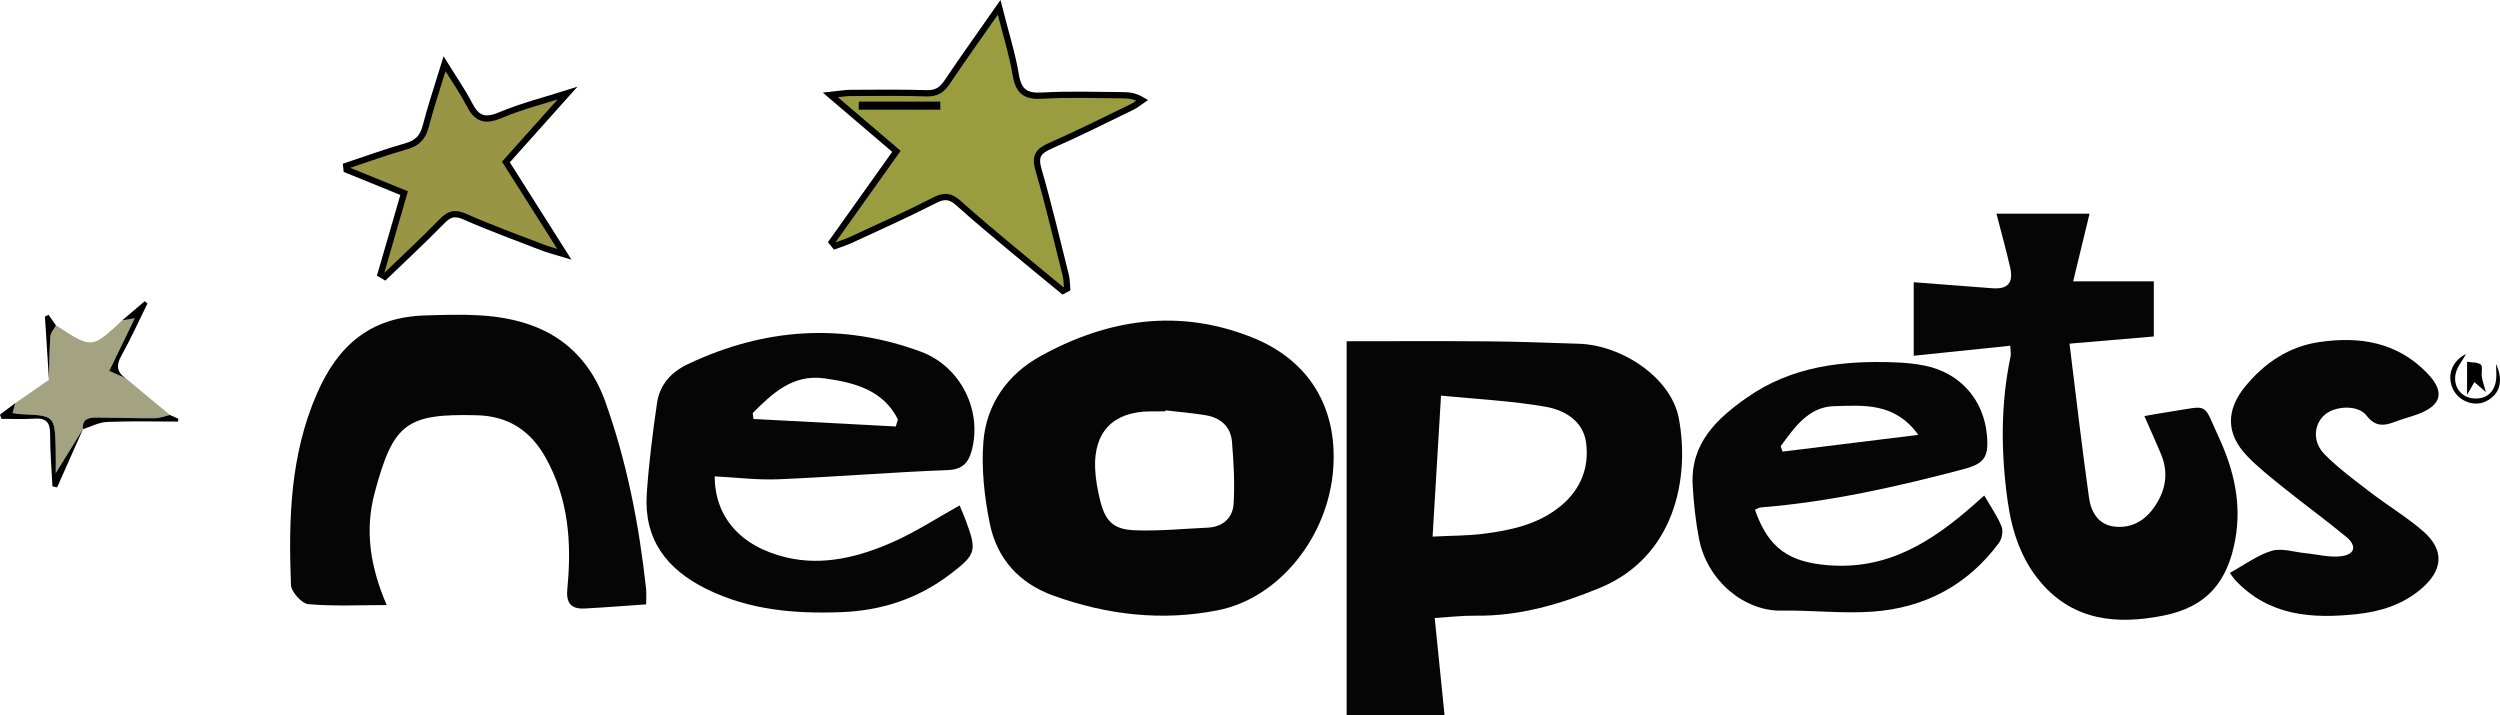 <?xml version="1.0" encoding="utf-8"?>
<!-- Generator: Adobe Illustrator 16.0.0, SVG Export Plug-In . SVG Version: 6.00 Build 0)  -->
<svg version="1.2" baseProfile="tiny" id="Layer_1" xmlns="http://www.w3.org/2000/svg" xmlns:xlink="http://www.w3.org/1999/xlink"
	 x="0px" y="0px" width="400px" height="114.454px" viewBox="0 0 400 114.454" xml:space="preserve">
<path fill-rule="evenodd" fill="#050505" d="M229.554,98.878c0.547,5.402,1.045,10.328,1.577,15.576c-5.302,0-10.39,0-15.669,0
	c0-19.795,0-39.725,0-59.856c7.595,0,15.165-0.046,22.732,0.018c4.793,0.04,9.584,0.231,14.376,0.381
	c7.06,0.22,14.848,5.526,16.044,11.938c1.796,9.627-0.683,22.187-12.634,27.124c-6.355,2.625-12.889,4.536-19.876,4.451
	C233.96,98.483,231.813,98.743,229.554,98.878z M229.213,85.856c3.06-0.155,5.579-0.134,8.055-0.442
	c4.486-0.56,8.901-1.511,12.503-4.504c3.142-2.609,4.54-6.132,3.999-10.106c-0.479-3.52-3.496-5.2-6.476-5.724
	c-5.435-0.954-10.992-1.21-16.731-1.78C230.095,71.134,229.67,78.224,229.213,85.856z"/>
<path fill-rule="evenodd" fill="#050505" d="M213.32,74.954c-0.78,10.964-8.697,20.756-18.456,22.688
	c-8.962,1.774-17.689,0.751-26.257-2.316c-5.596-2.003-9.101-5.961-10.247-11.588c-0.87-4.268-1.356-8.772-1.014-13.092
	c0.475-5.987,3.88-10.762,9.094-13.646c10.812-5.979,22.197-7.719,33.989-2.978C209.459,57.653,214.013,65.218,213.32,74.954z
	 M186.476,65.658c-0.008,0.054-0.016,0.107-0.023,0.16c-0.814,0-1.628-0.006-2.441,0.001c-5.899,0.06-9.046,3.282-8.79,9.164
	c0.074,1.696,0.384,3.408,0.794,5.063c0.832,3.356,2.11,4.67,5.592,4.8c3.853,0.146,7.726-0.247,11.59-0.42
	c2.448-0.109,4.038-1.542,4.179-3.813c0.204-3.29,0.007-6.624-0.259-9.918c-0.199-2.452-1.842-3.868-4.225-4.261
	C190.768,66.085,188.616,65.91,186.476,65.658z"/>
<path fill-rule="evenodd" fill="#050505" d="M331.709,45.008c4.514,0,8.544,0,12.902,0c0,2.826,0,5.667,0,8.828
	c-4.339,0.368-8.525,0.725-13.489,1.147c1.041,8.368,1.976,16.554,3.129,24.709c0.308,2.181,1.464,4.241,3.996,4.556
	c2.49,0.308,4.626-0.714,6.147-2.722c2.037-2.688,2.711-5.654,1.363-8.88c-0.829-1.982-1.719-3.939-2.658-6.085
	c1.466-0.247,2.851-0.499,4.243-0.71c6.273-0.955,5.051-1.561,7.701,4.195c2.358,5.123,3.646,10.479,2.599,16.276
	c-1.232,6.816-4.579,10.813-11.544,12.185c-7.303,1.44-14.28,0.869-19.563-5.316c-3.199-3.746-4.653-8.291-5.319-13.079
	c-1.077-7.737-1.132-15.469,0.487-23.159c0.07-0.337-0.021-0.706-0.063-1.639c-5.161,0.536-10.232,1.064-15.445,1.606
	c0-3.816,0-7.789,0-11.765c4.343,0.334,8.443,0.661,12.546,0.962c2.512,0.186,3.446-0.846,2.883-3.325
	c-0.615-2.707-1.363-5.384-2.192-8.609c5.059,0,9.878,0,14.896,0C333.485,37.663,332.615,41.262,331.709,45.008z"/>
<path fill-rule="evenodd" fill="#050505" d="M153.538,80.871c0.377,0.913,0.669,1.564,0.918,2.23
	c1.899,5.058,1.79,5.583-2.543,8.857c-5.117,3.868-10.926,5.752-17.337,5.987c-7.476,0.275-14.736-0.33-21.597-3.735
	c-6.36-3.155-9.983-7.952-9.495-15.212c0.326-4.844,0.939-9.677,1.633-14.484c0.425-2.949,2.235-4.978,4.985-6.274
	c12.146-5.731,24.556-6.646,37.208-1.981c6.383,2.354,9.921,9.441,8.143,15.905c-0.499,1.813-1.431,2.961-3.789,3.049
	c-9.025,0.338-18.035,1.088-27.059,1.47c-3.405,0.144-6.833-0.293-10.262-0.466c0.04,6.411,4.012,11.193,11.47,12.972
	c5.862,1.396,11.65-0.073,17.049-2.462C146.534,85.102,149.938,82.871,153.538,80.871z M143.332,68.235
	c0.11-0.377,0.221-0.755,0.332-1.133c-2.414-4.786-7.068-5.914-11.802-6.569c-4.993-0.69-8.289,2.396-11.426,5.556
	c0.038,0.315,0.076,0.631,0.113,0.947C128.143,67.436,135.737,67.836,143.332,68.235z"/>
<path fill-rule="evenodd" fill="#050505" d="M103.382,96.7c-3.532,0.242-6.681,0.495-9.834,0.661
	c-2.197,0.115-3.001-0.883-2.776-3.17c0.716-7.288,0.223-14.373-3.487-20.997c-2.448-4.37-6.04-6.619-10.913-6.75
	c-11.404-0.309-13.443,1.312-16.412,12.345c-1.646,6.115-0.705,11.945,1.912,18.022c-4.366,0-8.484,0.215-12.551-0.148
	c-1.047-0.093-2.725-1.974-2.768-3.086c-0.4-10.399-0.138-20.715,4.135-30.551c3.36-7.736,8.523-12.298,17.368-12.557
	c5.823-0.171,11.571-0.411,17.104,1.623c5.787,2.126,9.622,6.42,11.657,12.089c3.479,9.689,5.436,19.756,6.553,29.982
	C103.456,94.95,103.382,95.753,103.382,96.7z"/>
<path fill-rule="evenodd" fill="#050505" d="M280.792,81.556c2.171,6.262,5.553,8.361,11.603,8.872
	c9.628,0.814,16.748-3.789,23.454-9.699c0.467-0.411,0.93-0.825,1.632-1.447c1.002,1.735,2.079,3.267,2.771,4.955
	c0.292,0.713,0.064,1.968-0.415,2.616c-5.009,6.784-11.902,10.41-20.195,11.007c-4.849,0.35-9.759-0.25-14.636-0.16
	c-5.755,0.106-11.833-4.615-13.167-11.517c-0.546-2.826-0.856-5.717-1.011-8.593c-0.356-6.634,3.811-10.563,8.694-13.986
	c7.155-5.016,15.296-5.95,23.716-5.626c1.619,0.062,3.257,0.212,4.838,0.546c5.591,1.181,9.333,5.463,9.832,11.103
	c0.315,3.559-0.419,4.567-3.872,5.476c-10.633,2.8-21.339,5.208-32.334,6.087C281.455,81.209,281.22,81.379,280.792,81.556z
	 M306.93,69.579c-3.793-5.267-8.874-4.706-13.483-4.591c-4.091,0.102-6.351,3.441-8.545,6.412c0.104,0.286,0.208,0.572,0.312,0.859
	C292.228,71.395,299.244,70.527,306.93,69.579z"/>
<path fill-rule="evenodd" fill="#050505" d="M356.771,91.663c2.426-1.328,4.442-2.864,6.714-3.534
	c1.618-0.477,3.58,0.206,5.387,0.38c1.927,0.187,3.901,0.734,5.767,0.482c2.174-0.295,2.476-1.67,0.786-3.07
	c-3.193-2.643-6.555-5.082-9.788-7.679c-2.105-1.691-4.26-3.364-6.119-5.307c-3.375-3.528-3.382-7.338-0.256-11.139
	c3.09-3.757,6.984-6.358,11.809-7.065c6.409-0.938,12.414-0.037,17.234,4.924c2.887,2.971,2.468,5.146-1.439,6.612
	c-1.178,0.442-2.413,0.732-3.583,1.189c-1.787,0.698-3.199,0.896-4.652-0.98c-1.354-1.751-5.042-1.558-6.689-0.095
	c-1.754,1.557-1.983,4.307-0.011,6.306c2.201,2.232,4.77,4.115,7.269,6.033c2.788,2.141,5.833,3.968,8.482,6.259
	c3.513,3.038,3.217,6.311-0.394,9.33c-2.958,2.475-6.467,3.548-10.167,3.946c-7.201,0.778-14.124,0.313-19.512-5.475
	C357.374,92.53,357.191,92.229,356.771,91.663z"/>
<path fill-rule="evenodd" fill="#999C3F" stroke="#000000" stroke-miterlimit="10" d="M170.063,46.535
	c-2.827-2.329-5.67-4.641-8.478-6.994c-2.768-2.318-5.547-4.626-8.229-7.042c-1.227-1.105-2.197-1.285-3.761-0.482
	c-4.399,2.255-8.922,4.268-13.409,6.352c-0.833,0.387-1.722,0.657-2.585,0.981c-0.169-0.207-0.338-0.414-0.507-0.622
	c3.411-4.791,6.82-9.581,10.332-14.513c-3.332-2.845-6.664-5.689-10.567-9.021c1.527-0.161,2.356-0.321,3.188-0.325
	c4.067-0.018,8.138-0.07,12.202,0.054c1.549,0.047,2.44-0.511,3.272-1.752c2.542-3.788,5.201-7.497,8.34-11.989
	c1.049,4.147,2.101,7.438,2.667,10.812c0.447,2.663,1.571,3.464,4.238,3.306c4.323-0.256,8.673-0.084,13.011-0.062
	c0.942,0.005,1.883,0.146,2.973,0.796c-0.528,0.358-1.022,0.787-1.59,1.062c-4.373,2.118-8.716,4.305-13.163,6.255
	c-1.903,0.834-2.452,1.675-1.839,3.792c1.621,5.601,2.954,11.283,4.371,16.941c0.167,0.671,0.145,1.39,0.21,2.086
	C170.515,46.292,170.289,46.413,170.063,46.535z M137.905,16.753c-0.001,0.097-0.003,0.194-0.005,0.291c4.018,0,8.035,0,12.052,0
	c-0.001-0.097-0.002-0.194-0.004-0.291C145.933,16.753,141.919,16.753,137.905,16.753z"/>
<path fill-rule="evenodd" fill="#989545" stroke="#000000" stroke-miterlimit="10" d="M60.899,43.87
	c1.244-4.286,2.487-8.573,3.764-12.973c-3.237-1.314-6.222-2.526-9.207-3.738c-0.023-0.205-0.047-0.41-0.07-0.614
	c3.185-1.057,6.341-2.217,9.567-3.129c1.761-0.499,2.694-1.385,3.155-3.175c0.818-3.181,1.882-6.3,3.024-10.038
	c1.539,2.496,2.884,4.401,3.937,6.457c1.137,2.219,2.36,2.862,4.882,1.806c3.615-1.514,7.459-2.479,10.851-3.565
	c-3.127,3.495-6.389,7.141-9.855,11.015c2.894,4.571,5.92,9.351,9.344,14.759c-1.571-0.479-2.499-0.702-3.381-1.042
	c-4.209-1.625-8.458-3.165-12.581-4.987c-1.649-0.729-2.514-0.366-3.663,0.81c-2.948,3.016-6.045,5.886-9.083,8.816
	C61.355,44.137,61.127,44.003,60.899,43.87z"/>
<path fill-rule="evenodd" fill="#A3A281" d="M2.441,64.497c1.797-1.241,3.595-2.482,5.393-3.723
	c0.063-2.325,0.066-4.655,0.229-6.974c0.042-0.592,0.587-1.15,0.901-1.723c0.079,0.041,0.161,0.076,0.235,0.124
	c5.503,3.593,5.503,3.593,10.356-0.945c0.566-0.094,1.131-0.188,2.005-0.334c-1.383,2.856-2.648,5.467-4.081,8.424
	c0.946,0.416,1.768,0.777,2.589,1.138c2.372,1.97,4.744,3.939,7.116,5.908c-0.81,0.183-1.619,0.519-2.429,0.523
	c-3.068,0.017-6.137-0.087-9.206-0.114c-1.252-0.012-2.426,0.152-2.305,1.87l0.08-0.118c-1.352,2.194-2.704,4.389-4.406,7.151
	c0-1.719,0.024-2.778-0.004-3.836c-0.145-5.377-0.15-5.374-5.588-5.604c-0.425-0.018-0.847-0.111-1.311-0.175
	C2.181,65.469,2.311,64.982,2.441,64.497z"/>
<path fill-rule="evenodd" d="M2.441,64.497c-0.13,0.485-0.26,0.972-0.427,1.593c0.464,0.063,0.885,0.157,1.311,0.175
	c5.438,0.23,5.444,0.228,5.588,5.604c0.028,1.058,0.004,2.117,0.004,3.836c1.702-2.763,3.054-4.957,4.406-7.151
	c-1.395,3.142-2.79,6.283-4.184,9.425c-0.25-0.055-0.5-0.109-0.749-0.164c-0.137-2.802-0.383-5.604-0.372-8.403
	c0.007-1.88-0.686-2.555-2.53-2.427c-1.75,0.12-3.514,0.025-5.271,0.025C0.144,66.784,0.072,66.559,0,66.334
	C0.813,65.722,1.627,65.109,2.441,64.497z"/>
<path fill-rule="evenodd" d="M394.576,56.637c-0.581,1.059-1.455,2.06-1.68,3.189c-0.425,2.133,0.969,3.797,2.926,3.926
	c2.106,0.141,3.47-1.13,3.581-3.378c0.035-0.712-0.023-1.43-0.04-2.145c1.252,2.698,0.641,4.896-1.671,6.012
	c-1.808,0.873-4.267-0.042-5.191-1.933C391.429,60.12,392.298,57.744,394.576,56.637z"/>
<path fill-rule="evenodd" d="M20.067,60.484c-0.821-0.36-1.643-0.722-2.589-1.138c1.433-2.957,2.697-5.567,4.081-8.424
	c-0.874,0.146-1.439,0.24-2.005,0.334c1.2-1.02,2.399-2.041,3.599-3.061c0.146,0.12,0.293,0.241,0.44,0.361
	c-1.37,2.775-2.642,5.605-4.148,8.306C18.596,58.386,18.62,59.487,20.067,60.484z"/>
<path fill-rule="evenodd" d="M13.243,68.672c-0.122-1.718,1.052-1.882,2.305-1.87c3.069,0.027,6.138,0.131,9.206,0.114
	c0.811-0.005,1.62-0.341,2.429-0.523c0.453,0.204,0.905,0.408,1.357,0.611c-0.02,0.15-0.04,0.301-0.06,0.45
	c-3.779,0-7.562-0.104-11.334,0.056C15.832,67.565,14.544,68.267,13.243,68.672z"/>
<path fill-rule="evenodd" d="M8.963,52.078c-0.314,0.572-0.859,1.131-0.901,1.723c-0.163,2.318-0.167,4.648-0.229,6.974
	c-0.215-3.38-0.429-6.76-0.644-10.14c0.196-0.086,0.392-0.173,0.588-0.259C8.173,50.943,8.568,51.511,8.963,52.078z"/>
<path fill-rule="evenodd" d="M397.738,62.73c-0.786-0.684-1.305-1.136-1.84-1.6c-0.306,0.536-0.557,0.976-1.167,2.045
	c0-2.105,0-3.477,0-5.289c0.754,0.125,1.674,0.037,2.198,0.451c0.344,0.271,0.057,1.274,0.161,1.935
	C397.198,60.954,397.437,61.615,397.738,62.73z"/>
</svg>
